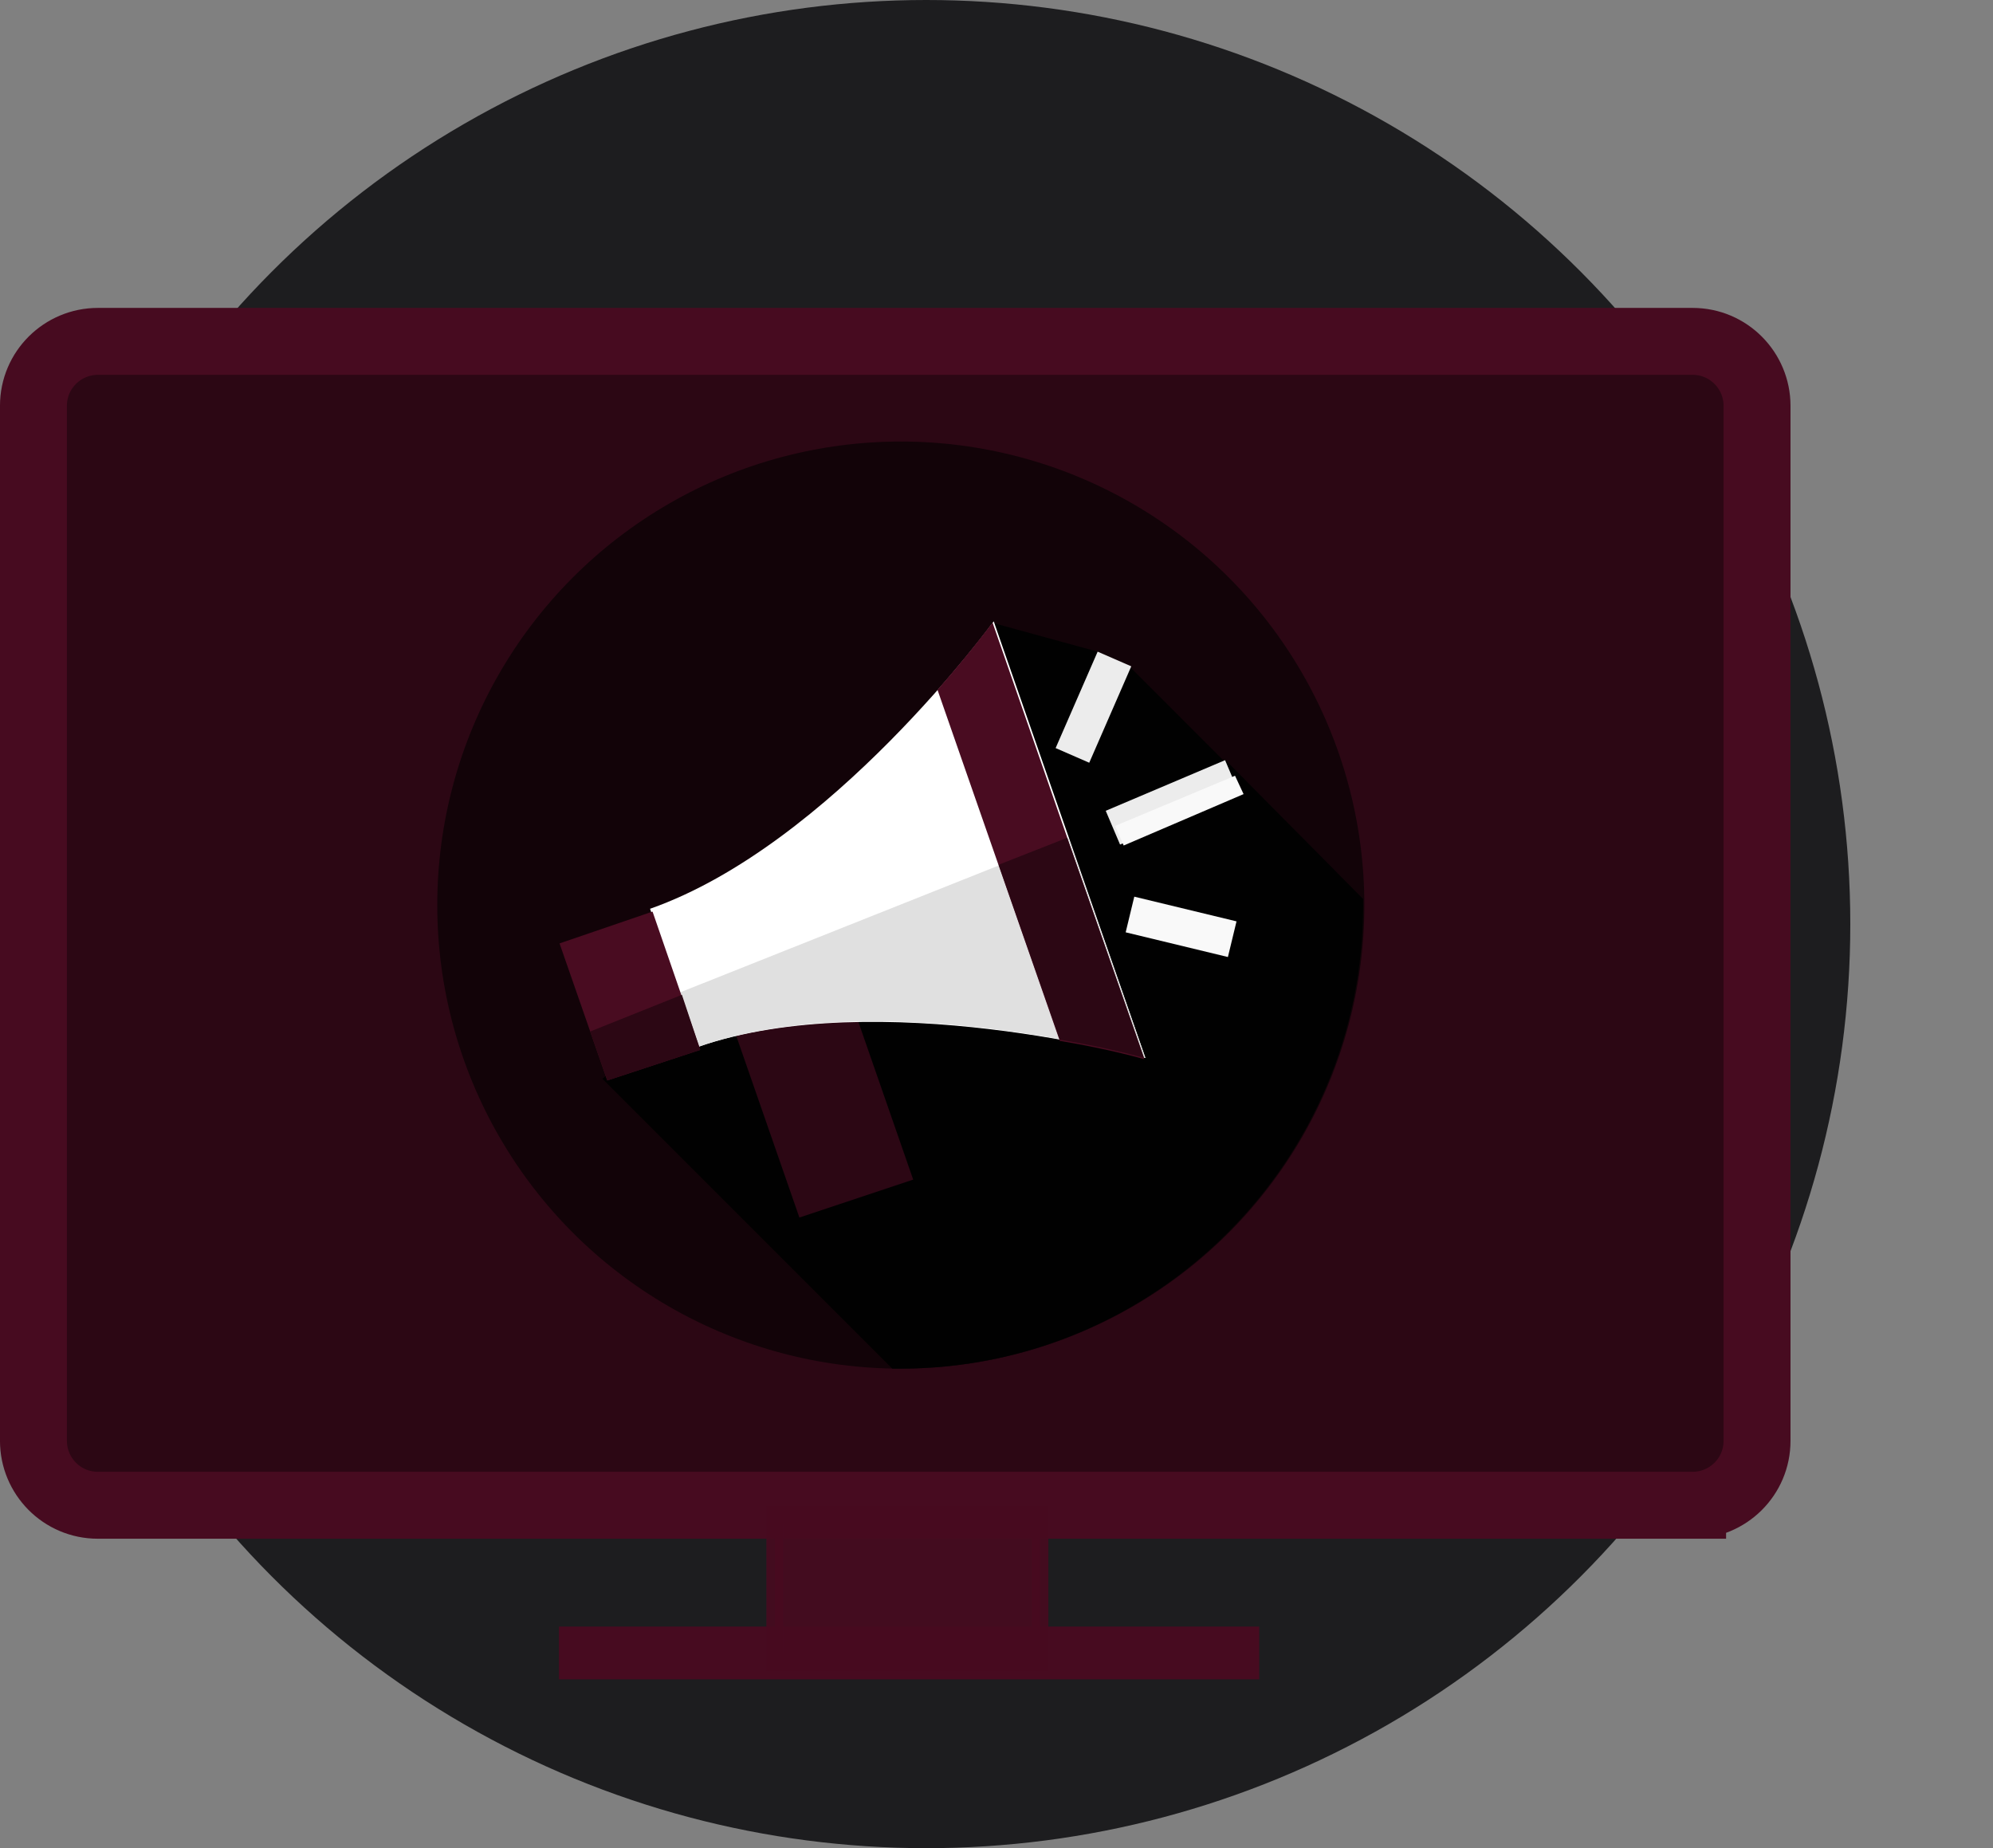 <svg xmlns:dc="http://purl.org/dc/elements/1.1/" xmlns:cc="http://creativecommons.org/ns#" xmlns:rdf="http://www.w3.org/1999/02/22-rdf-syntax-ns#" xmlns:svg="http://www.w3.org/2000/svg" xmlns="http://www.w3.org/2000/svg" id="svg7359" viewBox="0 0 61.075 56.635" height="56.635mm" width="61.075mm"><rect x="0" y="0" width="61.075" height="56.635" fill="#808080" stroke="none"/><defs id="defs7353"></defs><g transform="translate(10.898,-94.852)" id="layer1"><rect style="fill:#470b20;fill-opacity:1;stroke:#470b20;stroke-width:0.513;stroke-miterlimit:10;stroke-opacity:1" id="rect82" height="1.103" width="20.948" class="st12" y="122.299" x="6.644"></rect><rect style="opacity:0.9;fill:#470b20;fill-opacity:1;stroke:#470b20;stroke-width:0.513;stroke-miterlimit:10;stroke-opacity:1;enable-background:new" id="rect84" height="4.538" width="8.128" class="st13" y="118.607" x="13.002"></rect><circle style="fill:#1d1d1f;fill-opacity:1;stroke-width:0.747" id="circle223-0-4" r="28.317" cy="123.169" cx="17.487" class="st36"></circle><path style="fill:#a6e8f7;stroke-width:0.256" id="path78-8" d="M 50.177,125.414" class="st10"></path><path style="fill:#2c0714;fill-opacity:1;stroke:#470b20;stroke-width:2.051;stroke-miterlimit:10;stroke-opacity:1" id="path80-9" d="M 40.972,140.978 H -7.899 c -1.103,0 -1.974,-0.897 -1.974,-1.974 V 107.287 c 0,-1.103 0.897,-1.974 1.974,-1.974 H 40.972 c 1.103,0 1.974,0.897 1.974,1.974 v 31.717 c 0,1.103 -0.897,1.974 -1.974,1.974 z" class="st11"></path><rect style="fill:#470b20;fill-opacity:1;stroke:#470b20;stroke-width:0.513;stroke-miterlimit:10;stroke-opacity:1" id="rect82-7" height="1.103" width="20.948" class="st12" y="144.952" x="6.486"></rect><rect style="opacity:0.9;fill:#470b20;fill-opacity:1;stroke:#470b20;stroke-width:0.513;stroke-miterlimit:10;stroke-opacity:1;enable-background:new" id="rect84-2" height="4.538" width="8.128" class="st13" y="141.26" x="12.844"></rect><circle style="fill:#120308;fill-opacity:1;stroke-width:0.375" id="circle223-7" r="14.205" cy="122.587" cx="16.707" class="st36"></circle><path style="fill:#010101;fill-opacity:1;stroke-width:0.375" id="path225-6" d="m 30.875,122.587 v -0.187 l -4.235,-4.273 -0.037,0.037 -2.886,-2.886 -0.977,-0.457 -3.258,-0.893 -1.387,5.51 -10.532,8.471 8.883,8.883 h 0.225 c 7.871,0 14.205,-6.372 14.205,-14.205 z" class="st37"></path><polygon style="fill:#2c0714;fill-opacity:1" transform="matrix(0.375,0,0,0.375,-209.826,28.436)" id="polygon227-2" points="589.3,257.9 598.6,254.8 605.1,273.5 595.8,276.6 " class="st38"></polygon><path style="fill:#ffffff;stroke-width:0.375" id="path229-9" d="m 24.203,127.272 c 0,0 -8.208,-2.249 -13.718,-0.337 l -1.462,-4.235 c 5.547,-1.949 10.532,-8.808 10.532,-8.808 z" class="st39"></path><path style="fill:#e0e0e0;stroke-width:0.375" id="path231-0" d="m 9.885,125.285 0.6,1.649 c 5.547,-1.949 13.718,0.337 13.718,0.337 l -2.361,-6.747 z" class="st40"></path><path style="fill:#490c21;fill-opacity:1;stroke-width:0.375" id="path233-2" d="m 19.518,113.929 c 0,0 -0.637,0.862 -1.687,2.061 l 3.748,10.757 c 1.574,0.262 2.586,0.562 2.586,0.562 z" class="st41"></path><path style="fill:#2c0714;fill-opacity:1;stroke-width:0.375" id="path235-7" d="m 19.705,121.35 1.874,5.36 c 1.574,0.262 2.586,0.562 2.586,0.562 l -2.361,-6.747 z" class="st38"></path><polygon style="fill:#490c21;fill-opacity:1" transform="matrix(0.375,0,0,0.375,-209.826,28.436)" id="polygon237-1" points="583.8,251.6 576.2,254.2 580.1,265.4 587.7,262.9 " class="st41"></polygon><polygon style="fill:#2c0714;fill-opacity:1" transform="matrix(0.375,0,0,0.375,-209.826,28.436)" id="polygon239-8" points="587.7,262.9 586.2,258.4 578.7,261.4 580.1,265.4 " class="st38"></polygon><rect style="fill:#ececec;stroke-width:0.375" id="rect241-2" height="1.124" width="3.973" class="st42" transform="rotate(-22.986)" y="119.17" x="-25.581"></rect><polygon style="fill:#f9f9f9" transform="matrix(0.375,0,0,0.375,-209.826,28.436)" id="polygon243-7" points="621.6,244.6 622.3,246.2 632.1,242 631.4,240.5 " class="st43"></polygon><rect style="fill:#ececec;stroke-width:0.375" id="rect245-7" height="1.124" width="3.223" class="st42" transform="rotate(-66.447)" y="66.727" x="-99.392"></rect><rect style="fill:#f9f9f9;stroke-width:0.375" id="rect247-3" height="3.223" width="1.124" class="st43" transform="rotate(-76.42)" y="51.918" x="-114.43"></rect></g></svg>